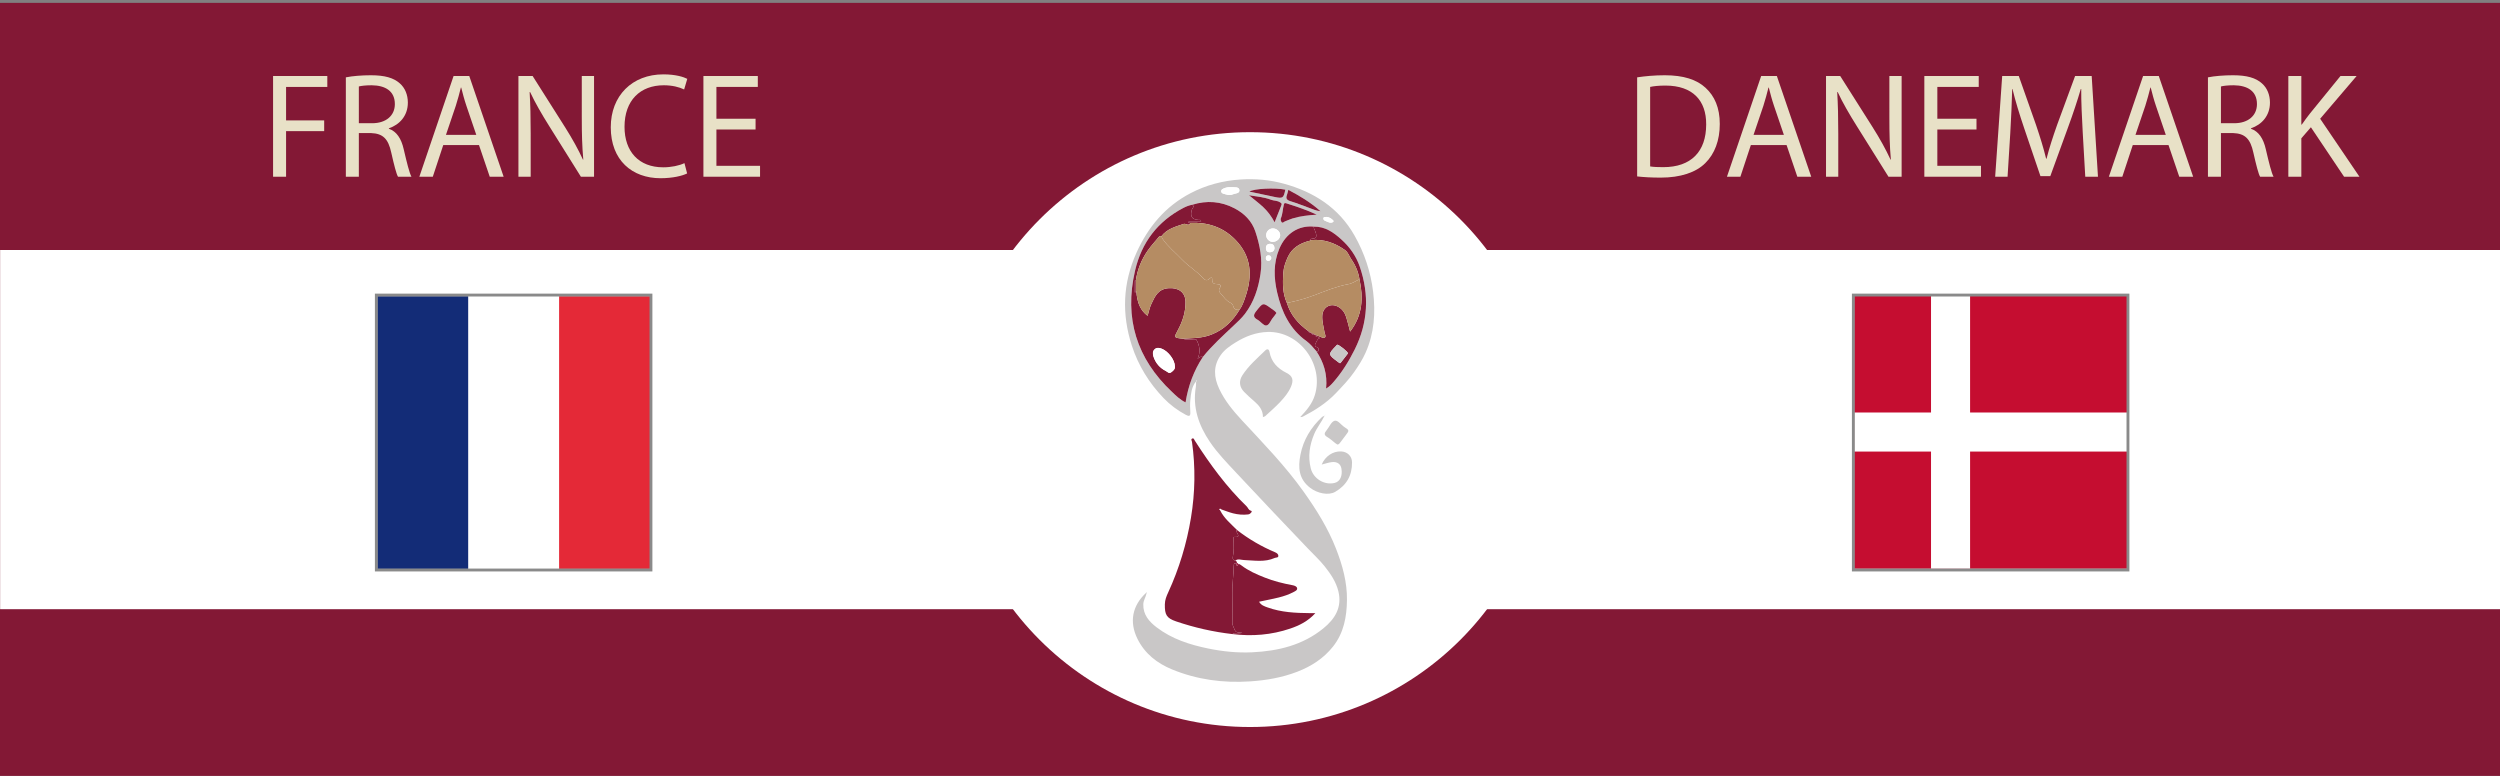 <?xml version="1.0" encoding="utf-8"?>
<!-- Generator: Adobe Illustrator 16.0.0, SVG Export Plug-In . SVG Version: 6.00 Build 0)  -->
<!DOCTYPE svg PUBLIC "-//W3C//DTD SVG 1.1//EN" "http://www.w3.org/Graphics/SVG/1.1/DTD/svg11.dtd">
<svg version="1.1" id="Fond_bleu" xmlns="http://www.w3.org/2000/svg" xmlns:xlink="http://www.w3.org/1999/xlink" x="0px" y="0px"
	 width="870px" height="270px" viewBox="0 0 870 270" enable-background="new 0 0 870 270" xml:space="preserve">
<rect x="0" y="0" width="870" height="270" fill="#808080" stroke="none"/>
<rect y="1" fill="#831835" width="870" height="270"/>
<rect x="0.042" y="87" fill="#FFFFFF" width="869.958" height="125"/>
<circle fill="#FFFFFF" cx="435" cy="149.5" r="103.5"/>
<g>
	<path fill-rule="evenodd" clip-rule="evenodd" fill="#C9C7C7" d="M398.986,206.482c-0.239,1.303-1.082,2.4-1.119,3.797
		c-0.097,3.645,2.022,6.033,4.623,8.021c5.307,4.057,11.514,6.058,17.962,7.38c5.056,1.035,10.18,1.564,15.336,1.317
		c9.012-0.435,17.535-2.464,24.729-8.315c4.076-3.315,6.579-7.357,5.246-12.879c-0.799-3.303-2.669-6.063-4.751-8.678
		c-1.767-2.215-3.854-4.131-5.803-6.178c-8.331-8.748-16.675-17.483-24.909-26.321c-3.239-3.478-6.587-6.896-9.262-10.854
		c-3.901-5.775-6.087-12.023-4.887-19.123c0.101-0.597,0.061-1.218,0.087-1.827c0.078-0.122,0.158-0.241,0.229-0.367
		c0.005-0.009-0.072-0.064-0.112-0.097c-0.055,0.141-0.109,0.282-0.165,0.422c-1.517,1.855-1.725,4.132-1.951,6.368
		c-0.146,1.428-0.093,2.887-0.007,4.324c0.09,1.474-0.505,1.45-1.55,0.896c-2.911-1.547-5.549-3.521-7.795-5.874
		c-4.992-5.226-8.749-11.26-10.998-18.185c-3.569-10.989-3.179-21.728,1.595-32.343c4.043-8.991,10.048-16.146,18.819-20.733
		c5.438-2.845,11.275-4.374,17.473-4.775c5.096-0.33,10.061,0.119,14.92,1.443c10.486,2.857,19.183,8.392,24.657,18.036
		c3.431,6.045,5.641,12.602,6.485,19.56c0.89,7.325,0.413,14.472-2.646,21.308c-1.059,2.368-2.442,4.504-3.93,6.638
		c-1.873,2.687-4.123,5.001-6.339,7.339c-3.304,3.482-7.342,6.036-11.593,8.236c-0.229,0.118-0.538,0.081-0.811,0.116l-0.019-0.02
		c2.13-2.264,4.141-4.559,5.078-7.662c3.227-10.665-5.347-22.234-16.416-21.933c-4.064,0.11-7.783,1.522-11.229,3.679
		c-1.925,1.206-3.774,2.444-5.117,4.356c-2.695,3.842-2.418,7.751-0.528,11.787c1.93,4.123,4.79,7.574,7.841,10.869
		c7.449,8.043,15.121,15.895,21.499,24.857c4.438,6.236,8.484,12.678,11.301,19.877c2.261,5.787,3.889,11.681,3.811,17.868
		c-0.073,5.8-1.085,11.463-4.883,16.226c-3.276,4.109-7.524,6.835-12.355,8.705c-5.301,2.051-10.813,3.008-16.494,3.381
		c-9.379,0.615-18.443-0.594-27.13-4.164c-5.204-2.139-9.485-5.467-12.054-10.663c-2.884-5.833-1.822-11.52,3.003-15.976
		C398.879,206.377,398.932,206.431,398.986,206.482z M458.069,122.175c2.582,3.878,3.92,8.103,3.41,13.038
		c1.146-0.655,1.837-1.424,2.512-2.196c3.001-3.43,5.387-7.267,7.418-11.333c4.69-9.393,5.169-19.068,1.773-28.938
		c-1.256-3.647-3.465-6.758-6.313-9.343c-2.733-2.48-5.696-4.604-9.656-4.54c-5.208-0.501-9.72,2.31-11.984,7.637
		c-2.123,4.995-1.967,10.167-0.762,15.335c1.56,6.69,4.346,12.666,10.144,16.833C455.948,119.629,456.993,120.93,458.069,122.175z
		 M414.918,71.254c-1.101,0.191-2.134,0.598-3.112,1.112c-8.937,4.692-14.52,11.984-16.803,21.801
		c-3.851,16.558,0.547,30.632,12.875,42.24c1.381,1.301,2.78,2.704,4.698,3.627c0.93-5.811,2.877-11.05,6.026-15.821
		c3.182-3.964,6.954-7.35,10.626-10.836c1.404-1.332,2.855-2.628,4.035-4.183c3.123-4.123,4.64-8.83,5.397-13.908
		c0.761-5.101-0.215-9.936-1.785-14.686c-1.227-3.708-3.89-6.343-7.307-8.121C424.884,70.041,419.968,69.68,414.918,71.254z
		 M434.646,67.946c1.685,1.427,3.423,2.679,4.983,4.161c1.547,1.468,2.82,3.145,3.933,5.244c0.867-2.187,1.602-4.072,2.365-5.944
		c0.213-0.521,0.04-0.647-0.419-0.965c-0.99-0.686-2.155-0.531-3.142-0.91C439.865,68.573,437.244,68.387,434.646,67.946z
		 M458.229,74.703c-3.448-1.632-7.038-2.814-10.64-3.965c-0.635-0.203-0.705,0.065-0.834,0.569
		c-0.395,1.542-0.365,3.171-1.026,4.669c-0.156,0.354,0.021,1.032,0.291,1.354c0.367,0.436,0.762-0.144,1.14-0.284
		c0.879-0.324,1.729-0.735,2.621-1.014C452.518,75.178,455.353,74.914,458.229,74.703z M444.204,108.92
		c-0.417-0.665-1.062-1.006-1.63-1.425c-3.104-2.292-3.029-2.226-5.437,0.818c-1.107,1.4-0.969,2.152,0.535,2.988
		c1.056,0.588,2.021,2.035,2.95,1.973c1.092-0.074,1.565-1.81,2.401-2.749C443.46,110.036,443.807,109.468,444.204,108.92z
		 M448.329,66.077c-0.183,0.694-0.275,1.241-0.47,1.748c-0.474,1.232-0.078,1.803,1.201,2.189c2.265,0.685,4.463,1.59,6.694,2.391
		c1.091,0.392,2.146,0.924,3.782,1.1C455.944,70.312,452.235,68.128,448.329,66.077z M447.293,65.997
		c-3.598-0.713-10.865-0.405-12.524,0.679c3.076,0.653,5.954,1.283,8.839,1.873C446.454,69.13,446.684,68.957,447.293,65.997z
		 M442.938,84.175c1.361-0.029,2.541-1.096,2.56-2.316c0.017-1.278-1.257-2.423-2.632-2.365c-1.235,0.052-2.267,1.148-2.24,2.38
		C440.651,83.104,441.751,84.199,442.938,84.175z M428.18,65.146c-0.567-0.055-1.544,0.068-2.456,0.502
		c-0.394,0.187-0.806,0.46-0.75,0.975c0.044,0.417,0.404,0.691,0.768,0.784c1.05,0.27,2.111,0.734,3.206,0.242
		c0.889-0.398,2.53-0.26,2.354-1.536C431.141,64.941,429.636,65.212,428.18,65.146z M443.529,86.324
		c-0.061-0.888-0.519-1.447-1.44-1.471c-0.998-0.025-1.558,0.519-1.548,1.527c0.007,0.829,0.457,1.414,1.304,1.407
		C442.736,87.78,443.46,87.402,443.529,86.324z M461.569,75.496c-0.351,0.076-0.928-0.143-1.024,0.47
		c-0.081,0.504,0.334,0.795,0.763,0.945c0.802,0.282,1.563,0.878,2.487,0.414c0.222-0.111,0.354-0.391,0.216-0.543
		C463.379,76.072,462.62,75.553,461.569,75.496z M442.426,89.796c-0.152-0.51-0.341-0.952-0.969-0.935
		c-0.582,0.017-0.922,0.312-0.943,0.898c-0.022,0.556,0.225,1.009,0.81,1.025C441.938,90.801,442.286,90.373,442.426,89.796z"/>
	<path fill-rule="evenodd" clip-rule="evenodd" fill="#831835" d="M428.875,220.659c-6.688-0.757-13.211-2.248-19.585-4.411
		c-3.367-1.144-3.977-2.354-3.922-5.926c0.025-1.604,0.566-2.854,1.172-4.173c3.813-8.298,6.427-16.968,7.915-25.964
		c1.45-8.777,1.602-17.592,0.358-26.418c-0.056-0.388-0.495-0.911,0.1-1.164c0.558-0.239,0.659,0.395,0.861,0.709
		c5.271,8.228,11.007,16.09,18.063,22.91c0.499,0.482,0.647,1.307,1.456,1.49c0.285,0.063,0.374,0.348,0.251,0.498
		c-0.302,0.37-0.62,0.741-1.172,0.807c-1.786,0.212-3.556,0.06-5.278-0.381c-1.389-0.355-2.726-0.904-4.086-1.367
		c-0.204-0.18-0.428-0.309-0.666-0.094c-0.024,0.021,0.181,0.295,0.28,0.451c1.362,2.773,3.743,4.672,5.848,6.806
		c-0.199,0.157-0.199,0.351-0.139,0.582c0.199,0.774,1.579,2.007-0.724,1.837c-0.397-0.029-0.389,0.449-0.373,0.781
		c0.101,2.112,0.229,4.22-0.232,6.32c-0.124,0.563,0.196,1.07,0.91,1.099c0.453,0.099,0.398,0.565,0.607,0.841
		c-0.389,0.264-1.148-0.118-1.16,0.822c-0.038,3.287-0.596,6.546-0.509,9.847c0.079,3.036,0.009,6.075,0.021,9.114
		c0.004,0.764-0.124,1.543,0.273,2.272c0.341,0.626,0.478,1.475,0.982,1.868c0.472,0.365,1.308,0.262,2.202,0.396
		C431.043,220.605,429.886,220,428.875,220.659z"/>
	<path fill-rule="evenodd" clip-rule="evenodd" fill="#831835" d="M428.875,220.659c1.011-0.659,2.168-0.054,3.455-0.446
		c-0.895-0.135-1.73-0.031-2.202-0.396c-0.505-0.394-0.642-1.242-0.982-1.868c-0.397-0.729-0.27-1.509-0.273-2.272
		c-0.013-3.039,0.058-6.078-0.021-9.114c-0.087-3.301,0.471-6.56,0.509-9.847c0.012-0.94,0.771-0.559,1.16-0.822l0.015,0.02
		c-0.194,0.311-0.575,0.689-0.033,0.928c0.328,0.146,0.325-0.319,0.409-0.555c0.423-0.039,0.728,0.193,1.039,0.434
		c2.483,1.907,5.314,3.141,8.204,4.279c3.117,1.23,6.348,2.043,9.63,2.65c0.711,0.131,1.434,0.4,1.594,0.97
		c0.209,0.745-0.628,1.089-1.194,1.392c-3.319,1.773-7.007,2.308-10.621,3.09c-0.426,0.092-0.854,0.182-1.41,0.299
		c0.711,1.244,1.877,1.595,2.979,1.99c4.755,1.71,9.715,1.938,14.697,1.977c0.526,0.004,1.053,0,1.913,0
		c-2.559,2.82-5.566,4.295-8.736,5.375C442.463,220.965,435.728,221.506,428.875,220.659z"/>
	<path fill-rule="evenodd" clip-rule="evenodd" fill="#C9C7C7" d="M439.504,145.107c0.005-2.384-1.332-4.012-3.026-5.469
		c-1.207-1.041-2.402-2.104-3.514-3.244c-1.667-1.708-1.907-3.777-0.63-5.769c2.146-3.343,5.148-5.92,7.965-8.656
		c0.724-0.702,1.313-0.477,1.489,0.5c0.631,3.513,2.783,5.728,5.881,7.28c2.196,1.101,2.579,2.502,1.597,4.823
		c-0.855,2.022-2.254,3.692-3.718,5.264c-1.645,1.766-3.492,3.346-5.268,4.987c-0.186,0.172-0.491,0.215-0.742,0.316
		L439.504,145.107z"/>
	<path fill-rule="evenodd" clip-rule="evenodd" fill="#C9C7C7" d="M460.872,144.822c-1.039,2.134-2.577,3.977-3.512,6.184
		c-1.64,3.879-2.24,7.834-1.216,11.963c0.899,3.623,4.749,5.963,8.322,5.088c1.867-0.459,2.79-2.426,2.349-5.006
		c-0.269-1.57-1.463-2.455-3.326-2.238c-1.176,0.137-2.318,0.549-3.54,0.852c1.207-2.891,3.909-4.691,6.745-4.569
		c2.188,0.095,3.795,1.627,3.817,3.808c0.049,4.537-1.93,7.986-5.85,10.253c-2.383,1.378-6.233,0.507-8.697-1.373
		c-4.013-3.06-4.281-7.057-3.422-11.489c1.017-5.253,3.672-9.561,7.533-13.179c0.188-0.178,0.484-0.24,0.73-0.356
		C460.808,144.759,460.872,144.822,460.872,144.822z"/>
	<path fill-rule="evenodd" clip-rule="evenodd" fill="#831835" d="M429.912,195.052c-0.714-0.028-1.034-0.536-0.91-1.099
		c0.462-2.101,0.333-4.208,0.232-6.32c-0.016-0.332-0.024-0.811,0.373-0.781c2.303,0.17,0.923-1.063,0.724-1.837
		c-0.061-0.231-0.061-0.425,0.139-0.582c4.084,3.181,8.522,5.757,13.289,7.765c0.626,0.264,1.126,0.685,1.107,1.269
		c-0.024,0.669-0.799,0.493-1.262,0.7c-3.503,1.567-7.128,0.85-10.727,0.724C431.89,194.855,430.864,194.357,429.912,195.052z"/>
	<path fill-rule="evenodd" clip-rule="evenodd" fill="#C9C7C7" d="M465.404,154.706c-0.202-0.136-0.48-0.305-0.738-0.503
		c-0.915-0.703-1.759-1.525-2.749-2.096c-1.246-0.717-1.087-1.386-0.3-2.324c0.95-1.131,1.605-2.95,2.769-3.341
		c1.146-0.386,2.265,1.4,3.444,2.164c1.788,1.159,1.759,1.196,0.448,2.903c-0.636,0.83-1.243,1.682-1.889,2.502
		C466.161,154.303,465.958,154.668,465.404,154.706z"/>
	<path fill-rule="evenodd" clip-rule="evenodd" fill="#A51F45" d="M430.91,196.285c-0.084,0.235-0.081,0.7-0.409,0.555
		c-0.542-0.238-0.161-0.617,0.033-0.928C430.707,195.988,430.941,196.003,430.91,196.285z"/>
	<path fill-rule="evenodd" clip-rule="evenodd" fill="#C9C7C7" d="M461.166,144.455c0.053-0.045,0.104-0.089,0.157-0.133
		c-0.01,0.031-0.009,0.076-0.03,0.092c-0.033,0.024-0.081,0.029-0.124,0.043L461.166,144.455z"/>
	<path fill-rule="evenodd" clip-rule="evenodd" fill="#C9C7C7" d="M461.169,144.457c-0.099,0.121-0.199,0.243-0.298,0.364
		c0.001,0.001-0.063-0.063-0.064-0.063c0.12-0.102,0.24-0.202,0.36-0.303C461.166,144.455,461.169,144.457,461.169,144.457z"/>
	<path fill-rule="evenodd" clip-rule="evenodd" fill="#C9C7C7" d="M439.538,145.141c-0.054,0.046-0.109,0.09-0.164,0.135
		c0.044-0.057,0.087-0.111,0.13-0.168L439.538,145.141z"/>
	<path fill-rule="evenodd" clip-rule="evenodd" fill="#C9C7C7" d="M398.827,206.322c0.072-0.055,0.185-0.174,0.21-0.157
		c0.197,0.128,0.047,0.222-0.051,0.316C398.932,206.431,398.879,206.377,398.827,206.322z"/>
	<path fill-rule="evenodd" clip-rule="evenodd" fill="#C9C7C7" d="M452.52,145.135c-0.055,0.05-0.11,0.102-0.164,0.151
		c0.048-0.058,0.097-0.114,0.146-0.171L452.52,145.135z"/>
	<path fill-rule="evenodd" clip-rule="evenodd" fill="#831835" d="M418.602,124.213c-3.149,4.771-5.097,10.011-6.026,15.821
		c-1.918-0.923-3.316-2.326-4.698-3.627c-12.328-11.608-16.726-25.683-12.875-42.24c2.284-9.817,7.867-17.109,16.803-21.801
		c0.979-0.514,2.012-0.921,3.112-1.112c0.933,0.617,0.006,1.171-0.139,1.662c-0.707,2.372-0.022,3.484,2.352,3.619
		c0.321,0.019,0.834-0.197,0.849,0.634c-0.773,0-1.539,0-2.303,0c-0.703,0-1.405,0-2.108,0c0.008,0.098,0.016,0.197,0.023,0.296
		c0.216,0.035,0.435,0.069,0.652,0.104c-0.571,1.34-1.545,0.1-2.313,0.356c-2.84,0.947-5.764,1.711-7.73,4.242
		c-0.308,0.082-0.667-0.034-0.916,0.271c-1.278,1.563-2.665,3.049-3.822,4.697c-2.271,3.23-3.714,6.822-4.221,10.762
		c-0.077-0.111-0.155-0.221-0.231-0.333c-0.03,0.034-0.087,0.067-0.087,0.101c-0.003,1.361-0.003,2.721-0.003,4.082
		c0.076-0.002,0.153-0.004,0.229-0.005c0.028-0.212,0.058-0.424,0.086-0.636c0.351,0.483,0.267,1.061,0.342,1.603
		c0.389,2.809,1.303,5.331,3.778,7.196c0.465-1.504,0.729-2.888,1.311-4.122c1.242-2.632,2.338-5.251,6.072-5.493
		c3.28-0.212,5.715,1.31,5.813,4.657c0.105,3.631-1.041,6.977-2.751,10.12c-1.284,2.364-1.266,2.486,1.455,2.751
		c0.109,0.01,0.22,0.033,0.329,0.049c1.708,0.649,3.496,0.049,4.708,0.266c1.293,2.265,1.508,4.468,0.476,6.696
		C417.776,124.087,417.798,124.079,418.602,124.213z M408.852,127.475c-0.004-2.181-2.263-5.197-4.475-6.08
		c-0.852-0.34-1.74-0.564-2.509,0.11c-0.817,0.718-0.766,1.675-0.448,2.614c0.762,2.254,2.188,3.928,4.337,5.005
		c0.603,0.303,1.036,1.019,1.846,0.41C408.337,128.981,409,128.415,408.852,127.475z"/>
	<path fill-rule="evenodd" clip-rule="evenodd" fill="#831835" d="M414.244,77.569c-0.218-0.035-0.437-0.069-0.652-0.104
		c-0.008-0.099-0.016-0.198-0.023-0.296c0.703,0,1.405,0,2.108,0c0.764,0,1.529,0,2.303,0c-0.015-0.831-0.527-0.615-0.849-0.634
		c-2.374-0.135-3.059-1.248-2.352-3.619c0.145-0.491,1.071-1.045,0.139-1.662c5.05-1.574,9.966-1.213,14.65,1.225
		c3.417,1.778,6.08,4.413,7.307,8.121c1.57,4.75,2.546,9.585,1.785,14.686c-0.758,5.078-2.274,9.785-5.397,13.908
		c-1.18,1.555-2.631,2.851-4.035,4.183c-3.672,3.486-7.444,6.872-10.626,10.836c-0.804-0.134-0.825-0.125-1.833,0.615
		c1.032-2.229,0.817-4.432-0.476-6.696c-1.212-0.217-3,0.384-4.708-0.266c0.713-0.038,1.426-0.082,2.139-0.111
		c2.708-0.112,5.332-0.31,7.953-1.357c4.332-1.731,7.324-4.747,9.671-8.597c1-1.358,1.516-2.958,2.054-4.507
		c2.538-7.319,2.146-14.176-3.622-19.984C425.511,79.01,420.232,77.292,414.244,77.569z"/>
	<path fill-rule="evenodd" clip-rule="evenodd" fill="#831835" d="M457.214,78.863c3.96-0.064,6.923,2.059,9.656,4.54
		c2.848,2.584,5.057,5.696,6.313,9.343c3.396,9.87,2.917,19.546-1.773,28.938c-2.031,4.066-4.417,7.903-7.418,11.333
		c-0.675,0.772-1.366,1.541-2.512,2.196c0.51-4.935-0.828-9.16-3.41-13.038c0.272-0.022,0.694,0.343,0.754-0.231
		c0.043-0.417,0.127-0.934-0.443-1.101c-1.11-0.326-0.764-0.979-0.399-1.644c0.326-0.593,0.493-1.307,1.278-1.52
		c-0.502-0.637-1.53-0.33-1.738-1.224c0.568,0.215,1.132,0.443,1.706,0.641c0.611,0.211,1.331,0.746,1.853,0.318
		c0.466-0.384-0.035-1.123-0.128-1.702c-0.314-1.951-0.921-3.847-0.798-5.876c0.177-2.923,2.803-4.491,5.418-3.14
		c1.522,0.787,2.41,2.112,2.914,3.68c0.493,1.54,0.851,3.123,1.354,5.009c4.381-5.673,4.645-11.771,3.263-18.173
		c-0.4-2.559-1.406-4.921-2.863-6.997c-0.745-1.061-1.054-2.399-2.228-3.224c-3.555-2.502-7.407-3.853-11.795-3.428
		c-0.128-0.075-0.255-0.148-0.384-0.223c0.071-0.052,0.135-0.127,0.215-0.153c0.69-0.229,1.742-0.032,1.976-0.78
		c0.195-0.63-0.144-1.486-0.409-2.18C457.439,79.774,457.109,79.392,457.214,78.863z M469.079,122.986
		c0.062-0.571-3.324-3.197-3.737-3.019c-0.14,0.06-0.229,0.233-0.344,0.351c-2.861,2.929-2.851,3.081,0.417,5.481
		c0.178,0.131,0.351,0.269,0.526,0.4c0.18,0.134,0.417,0.295,0.579,0.092C467.412,125.173,468.273,124.032,469.079,122.986z"/>
	<path fill-rule="evenodd" clip-rule="evenodd" fill="#831835" d="M457.214,78.863c-0.104,0.529,0.226,0.912,0.399,1.363
		c0.266,0.694,0.604,1.549,0.409,2.18c-0.233,0.748-1.285,0.551-1.976,0.78c-0.08,0.026-0.144,0.101-0.215,0.153
		c0.129,0.075,0.256,0.148,0.383,0.222c-0.237,0.285-0.588,0.248-0.9,0.337c-3.117,0.897-5.717,2.456-7.143,5.551
		c-0.824,1.791-1.47,3.604-1.593,5.605c-0.221,3.547-0.249,7.052,1.267,10.379c1.252,4.136,3.908,7.208,7.341,9.692
		c0.174,0.479,0.501,0.722,1.022,0.671l-0.024-0.019c0.117,0.12,0.232,0.24,0.351,0.36l-0.021-0.023
		c0.216,0.47,0.633,0.37,1.018,0.359l-0.011-0.018c0.208,0.894,1.236,0.587,1.738,1.224c-0.785,0.213-0.952,0.927-1.278,1.52
		c-0.364,0.665-0.711,1.318,0.399,1.644c0.57,0.167,0.486,0.684,0.443,1.101c-0.06,0.575-0.481,0.209-0.754,0.231
		c-1.076-1.245-2.121-2.545-3.458-3.506c-5.798-4.167-8.584-10.143-10.144-16.833c-1.205-5.168-1.361-10.34,0.762-15.335
		C447.494,81.173,452.006,78.362,457.214,78.863z"/>
	<path fill-rule="evenodd" clip-rule="evenodd" fill="#831835" d="M434.646,67.946c2.599,0.441,5.22,0.627,7.721,1.585
		c0.986,0.379,2.151,0.224,3.142,0.91c0.459,0.318,0.632,0.444,0.419,0.965c-0.764,1.872-1.498,3.757-2.365,5.944
		c-1.112-2.099-2.386-3.775-3.933-5.244C438.068,70.625,436.33,69.374,434.646,67.946z"/>
	<path fill-rule="evenodd" clip-rule="evenodd" fill="#831835" d="M458.229,74.703c-2.877,0.211-5.712,0.475-8.448,1.329
		c-0.892,0.278-1.742,0.69-2.621,1.014c-0.378,0.14-0.772,0.72-1.14,0.284c-0.27-0.322-0.447-1-0.291-1.354
		c0.661-1.498,0.632-3.126,1.026-4.669c0.129-0.504,0.199-0.771,0.834-0.569C451.191,71.889,454.781,73.071,458.229,74.703z"/>
	<path fill-rule="evenodd" clip-rule="evenodd" fill="#831835" d="M444.204,108.92c-0.397,0.548-0.744,1.116-1.18,1.605
		c-0.836,0.939-1.31,2.674-2.401,2.749c-0.929,0.063-1.895-1.385-2.95-1.973c-1.504-0.836-1.643-1.588-0.535-2.988
		c2.407-3.044,2.332-3.11,5.437-0.818C443.143,107.914,443.787,108.255,444.204,108.92z"/>
	<path fill-rule="evenodd" clip-rule="evenodd" fill="#831835" d="M448.329,66.077c3.906,2.052,7.615,4.235,11.208,7.428
		c-1.636-0.176-2.691-0.708-3.782-1.1c-2.231-0.801-4.43-1.706-6.694-2.391c-1.279-0.387-1.675-0.957-1.201-2.189
		C448.054,67.317,448.146,66.771,448.329,66.077z"/>
	<path fill-rule="evenodd" clip-rule="evenodd" fill="#831835" d="M447.293,65.997c-0.609,2.96-0.839,3.134-3.686,2.552
		c-2.885-0.59-5.763-1.22-8.839-1.873C436.428,65.592,443.695,65.284,447.293,65.997z"/>
	<path fill-rule="evenodd" clip-rule="evenodd" fill="#FFFFFF" d="M442.938,84.175c-1.187,0.024-2.286-1.071-2.313-2.301
		c-0.026-1.232,1.005-2.329,2.24-2.38c1.375-0.058,2.648,1.087,2.632,2.365C445.479,83.08,444.299,84.146,442.938,84.175z"/>
	<path fill-rule="evenodd" clip-rule="evenodd" fill="#FFFFFF" d="M428.18,65.146c1.456,0.066,2.961-0.205,3.122,0.967
		c0.176,1.276-1.466,1.137-2.354,1.536c-1.095,0.492-2.156,0.028-3.206-0.242c-0.363-0.093-0.724-0.368-0.768-0.784
		c-0.056-0.515,0.356-0.788,0.75-0.975C426.636,65.215,427.612,65.092,428.18,65.146z"/>
	<path fill-rule="evenodd" clip-rule="evenodd" fill="#FFFFFF" d="M443.529,86.324c-0.069,1.079-0.793,1.456-1.685,1.463
		c-0.847,0.007-1.297-0.578-1.304-1.407c-0.01-1.009,0.55-1.553,1.548-1.527C443.011,84.876,443.469,85.436,443.529,86.324z"/>
	<path fill-rule="evenodd" clip-rule="evenodd" fill="#FFFFFF" d="M461.569,75.496c1.051,0.058,1.81,0.577,2.441,1.286
		c0.138,0.153,0.006,0.433-0.216,0.543c-0.925,0.464-1.686-0.132-2.487-0.414c-0.429-0.15-0.844-0.441-0.763-0.945
		C460.642,75.353,461.219,75.572,461.569,75.496z"/>
	<path fill-rule="evenodd" clip-rule="evenodd" fill="#FFFFFF" d="M442.426,89.796c-0.14,0.577-0.487,1.005-1.103,0.988
		c-0.585-0.016-0.832-0.469-0.81-1.025c0.021-0.586,0.361-0.881,0.943-0.898C442.085,88.844,442.273,89.286,442.426,89.796z"/>
	<path fill-rule="evenodd" clip-rule="evenodd" fill="#FFFFFF" d="M416.189,132.78c0.056-0.141,0.11-0.281,0.165-0.422
		c0.04,0.033,0.117,0.088,0.112,0.097c-0.07,0.126-0.15,0.245-0.229,0.367C416.239,132.821,416.189,132.78,416.189,132.78z"/>
	<path fill-rule="evenodd" clip-rule="evenodd" fill="#FFFFFF" d="M424.622,177.627c-0.1-0.156-0.305-0.43-0.28-0.451
		c0.238-0.215,0.462-0.086,0.666,0.094C424.879,177.389,424.751,177.508,424.622,177.627z"/>
	<path fill-rule="evenodd" clip-rule="evenodd" fill="#B58C63" d="M431.348,107.8c-2.347,3.851-5.339,6.866-9.671,8.597
		c-2.621,1.047-5.245,1.245-7.953,1.357c-0.713,0.03-1.426,0.074-2.139,0.111c-0.109-0.017-0.22-0.039-0.329-0.049
		c-2.721-0.265-2.739-0.387-1.455-2.751c1.71-3.143,2.856-6.488,2.751-10.12c-0.098-3.347-2.532-4.869-5.813-4.657
		c-3.734,0.241-4.831,2.861-6.072,5.493c-0.582,1.233-0.846,2.618-1.311,4.122c-2.476-1.865-3.39-4.387-3.778-7.196
		c-0.075-0.542,0.008-1.12-0.342-1.603c0.002-1.069,0.004-2.139,0.006-3.209c0.506-3.94,1.95-7.532,4.221-10.762
		c1.158-1.648,2.544-3.134,3.822-4.697c0.249-0.305,0.608-0.188,0.917-0.271c0.112,0.309,0.166,0.658,0.345,0.921
		c1.894,2.775,4.541,4.854,6.825,7.265c2.192,2.313,5.033,3.934,7.183,6.324c0.716,0.796,1.448,1.208,2.377,0.278
		c0.474-0.474,0.96-0.51,0.918,0.319c-0.065,1.299,0.59,1.578,1.725,1.604c0.543,0.012,1.693,0.202,1.058,1.097
		c-0.791,1.113-0.232,1.723,0.385,2.426c0.938,1.066,1.742,2.264,3.092,2.92c0.479,0.233,0.915,0.659,1.061,1.226
		C429.472,107.729,430.321,107.905,431.348,107.8z"/>
	<path fill-rule="evenodd" clip-rule="evenodd" fill="#B58C63" d="M431.348,107.8c-1.026,0.104-1.876-0.072-2.18-1.253
		c-0.146-0.566-0.581-0.992-1.061-1.226c-1.35-0.656-2.154-1.854-3.092-2.92c-0.617-0.704-1.176-1.313-0.385-2.426
		c0.636-0.896-0.515-1.085-1.058-1.097c-1.135-0.026-1.79-0.305-1.725-1.604c0.042-0.829-0.444-0.793-0.918-0.319
		c-0.929,0.93-1.661,0.519-2.377-0.278c-2.149-2.39-4.99-4.011-7.183-6.324c-2.284-2.412-4.931-4.49-6.825-7.265
		c-0.179-0.263-0.233-0.612-0.345-0.921c1.965-2.53,4.89-3.295,7.729-4.242c0.769-0.256,1.742,0.984,2.313-0.356
		c5.988-0.276,11.267,1.441,15.535,5.741c5.769,5.808,6.16,12.665,3.622,19.984C432.863,104.843,432.348,106.442,431.348,107.8z"/>
	<path fill-rule="evenodd" clip-rule="evenodd" fill="#FFFFFF" d="M408.852,127.475c0.147,0.94-0.515,1.507-1.25,2.06
		c-0.81,0.609-1.243-0.107-1.846-0.41c-2.149-1.078-3.575-2.751-4.337-5.005c-0.317-0.938-0.369-1.896,0.448-2.614
		c0.769-0.675,1.657-0.45,2.509-0.11C406.589,122.278,408.848,125.294,408.852,127.475z"/>
	<path fill-rule="evenodd" clip-rule="evenodd" fill="#831835" d="M395.242,97.896c-0.002,1.07-0.004,2.14-0.006,3.209
		c-0.028,0.211-0.058,0.423-0.086,0.635c-0.076,0.001-0.153,0.003-0.229,0.005c0-1.361,0-2.721,0.003-4.082
		c0-0.033,0.057-0.066,0.087-0.101C395.086,97.675,395.165,97.786,395.242,97.896z"/>
	<path fill-rule="evenodd" clip-rule="evenodd" fill="#B58C63" d="M447.846,105.432c-1.516-3.328-1.487-6.833-1.267-10.379
		c0.123-2.001,0.769-3.814,1.593-5.605c1.426-3.095,4.025-4.654,7.143-5.551c0.313-0.089,0.663-0.052,0.9-0.337
		c4.389-0.424,8.241,0.927,11.796,3.429c1.174,0.825,1.482,2.163,2.228,3.224c1.457,2.076,2.463,4.438,2.863,6.997
		c-1.292,0.521-2.397,1.411-3.831,1.675c-4.159,0.767-8.053,2.382-11.982,3.882C454.222,103.938,451.059,104.779,447.846,105.432z"
		/>
	<path fill-rule="evenodd" clip-rule="evenodd" fill="#B58C63" d="M447.846,105.432c3.213-0.653,6.376-1.494,9.442-2.664
		c3.93-1.5,7.823-3.115,11.982-3.882c1.434-0.264,2.539-1.155,3.831-1.675c1.382,6.402,1.118,12.5-3.263,18.173
		c-0.503-1.886-0.86-3.469-1.354-5.009c-0.504-1.567-1.392-2.893-2.914-3.68c-2.615-1.351-5.241,0.217-5.418,3.14
		c-0.123,2.03,0.483,3.925,0.798,5.876c0.093,0.579,0.594,1.318,0.128,1.702c-0.521,0.428-1.241-0.107-1.853-0.318
		c-0.574-0.198-1.138-0.426-1.706-0.641l0.011,0.018c-0.277-0.296-0.604-0.453-1.018-0.359c0,0,0.021,0.023,0.021,0.023
		c0.024-0.257-0.158-0.312-0.351-0.36l0.024,0.019c-0.342-0.224-0.682-0.447-1.022-0.671
		C451.754,112.64,449.098,109.568,447.846,105.432z"/>
	<path fill-rule="evenodd" clip-rule="evenodd" fill="#C9C7C7" d="M469.079,122.986c-0.806,1.046-1.667,2.188-2.559,3.305
		c-0.162,0.203-0.399,0.042-0.579-0.092c-0.176-0.131-0.349-0.269-0.526-0.4c-3.268-2.4-3.278-2.552-0.417-5.481
		c0.115-0.118,0.204-0.292,0.344-0.351C465.755,119.789,469.141,122.415,469.079,122.986z"/>
	<path fill-rule="evenodd" clip-rule="evenodd" fill="#831835" d="M455.187,115.124c0.341,0.224,0.681,0.447,1.022,0.671
		C455.688,115.846,455.36,115.603,455.187,115.124z"/>
	<path fill-rule="evenodd" clip-rule="evenodd" fill="#831835" d="M456.514,116.114c0.414-0.094,0.74,0.063,1.018,0.359
		C457.146,116.484,456.729,116.584,456.514,116.114z"/>
	<path fill-rule="evenodd" clip-rule="evenodd" fill="#831835" d="M456.185,115.777c0.192,0.048,0.375,0.103,0.351,0.36
		C456.417,116.017,456.302,115.897,456.185,115.777z"/>
</g>
<path fill="#C50D30" d="M645.234,102.767h95.177v95.159h-95.177V102.767z"/>
<path fill="#FFFFFF" d="M671.998,102.767h13.593v95.159h-13.593V102.767z"/>
<path fill="#FFFFFF" d="M645.234,143.55h95.177v13.594h-95.177V143.55z"/>
<rect x="644.964" y="102.683" fill="none" stroke="#8A8A8A" stroke-miterlimit="10" width="95.568" height="95.678"/>
<g id="France_1_">
	<path fill="#FFFFFF" d="M131.286,103.061h94.925v94.923h-94.925V103.061z"/>
	<path fill="#132C77" d="M131.286,103.061h31.643v94.923h-31.643V103.061z"/>
	<path fill="#E42937" d="M194.568,103.061h31.641v94.923h-31.641V103.061z"/>
</g>
<rect x="130.964" y="102.683" fill="none" stroke="#8A8A8A" stroke-miterlimit="10" width="95.568" height="95.678"/>
<g>
	<path fill="#E8E1C7" d="M569.727,26.919c2.756-0.416,6.032-0.729,9.62-0.729c6.501,0,11.129,1.508,14.196,4.368
		c3.121,2.86,4.94,6.917,4.94,12.585c0,5.72-1.768,10.4-5.044,13.624c-3.276,3.276-8.685,5.044-15.496,5.044
		c-3.225,0-5.929-0.156-8.217-0.416V26.919z M574.251,57.912c1.144,0.208,2.808,0.26,4.576,0.26c9.672,0,14.925-5.408,14.925-14.873
		c0.052-8.268-4.629-13.521-14.197-13.521c-2.34,0-4.107,0.208-5.304,0.468V57.912z"/>
	<path fill="#E8E1C7" d="M609.299,50.476L605.658,61.5h-4.68l11.908-35.049h5.46L630.308,61.5h-4.837l-3.744-11.024H609.299z
		 M620.791,46.939l-3.432-10.088c-0.78-2.288-1.301-4.368-1.82-6.396h-0.104c-0.52,2.08-1.092,4.212-1.768,6.344l-3.433,10.141
		H620.791z"/>
	<path fill="#E8E1C7" d="M635.454,61.5V26.451h4.94l11.232,17.733c2.6,4.108,4.628,7.8,6.292,11.388l0.104-0.052
		c-0.416-4.68-0.521-8.944-0.521-14.404V26.451h4.265V61.5h-4.576l-11.129-17.785c-2.444-3.9-4.784-7.904-6.553-11.701l-0.155,0.052
		c0.26,4.42,0.364,8.632,0.364,14.457V61.5H635.454z"/>
	<path fill="#E8E1C7" d="M687.818,45.067h-13.625v12.637h15.185V61.5H669.67V26.451h18.928v3.796h-14.404v11.076h13.625V45.067z"/>
	<path fill="#E8E1C7" d="M724.79,46.107c-0.26-4.888-0.572-10.765-0.521-15.133h-0.155c-1.196,4.108-2.652,8.477-4.421,13.313
		l-6.188,17.005h-3.433L704.405,44.6c-1.664-4.94-3.068-9.465-4.056-13.625h-0.104c-0.104,4.368-0.364,10.245-0.676,15.497
		L698.633,61.5h-4.316l2.444-35.049h5.772l5.98,16.953c1.456,4.316,2.652,8.164,3.536,11.805h0.155
		c0.885-3.536,2.133-7.385,3.692-11.805l6.24-16.953h5.772l2.184,35.049h-4.42L724.79,46.107z"/>
	<path fill="#E8E1C7" d="M742.209,50.476L738.568,61.5h-4.68l11.908-35.049h5.46L763.218,61.5h-4.837l-3.744-11.024H742.209z
		 M753.701,46.939l-3.432-10.088c-0.78-2.288-1.301-4.368-1.82-6.396h-0.104c-0.52,2.08-1.092,4.212-1.768,6.344l-3.433,10.141
		H753.701z"/>
	<path fill="#E8E1C7" d="M768.365,26.919c2.287-0.468,5.563-0.729,8.684-0.729c4.836,0,7.957,0.884,10.141,2.86
		c1.769,1.56,2.756,3.952,2.756,6.656c0,4.628-2.912,7.696-6.604,8.944v0.156c2.703,0.936,4.315,3.432,5.147,7.072
		c1.145,4.888,1.977,8.268,2.704,9.62h-4.68c-0.572-0.988-1.353-4.004-2.34-8.372c-1.041-4.836-2.912-6.656-7.021-6.813h-4.265V61.5
		h-4.523V26.919z M772.889,42.883h4.629c4.836,0,7.904-2.652,7.904-6.656c0-4.524-3.276-6.5-8.061-6.552
		c-2.185,0-3.744,0.208-4.473,0.416V42.883z"/>
	<path fill="#E8E1C7" d="M796.34,26.451h4.524v16.901h0.156c0.936-1.353,1.871-2.601,2.756-3.744l10.712-13.157h5.616
		l-12.688,14.873L821.093,61.5h-5.356l-11.544-17.213l-3.328,3.849V61.5h-4.524V26.451z"/>
</g>
<g>
	<path fill="#E8E1C7" d="M95.029,26.451h18.877v3.796H99.554v11.648h13.26v3.744h-13.26V61.5h-4.524V26.451z"/>
	<path fill="#E8E1C7" d="M120.354,26.919c2.288-0.468,5.564-0.729,8.685-0.729c4.836,0,7.956,0.884,10.14,2.86
		c1.768,1.56,2.756,3.952,2.756,6.656c0,4.628-2.912,7.696-6.604,8.944v0.156c2.704,0.936,4.316,3.432,5.148,7.072
		c1.144,4.888,1.976,8.268,2.704,9.62h-4.681c-0.572-0.988-1.352-4.004-2.34-8.372c-1.04-4.836-2.912-6.656-7.021-6.813h-4.264V61.5
		h-4.524V26.919z M124.878,42.883h4.628c4.836,0,7.904-2.652,7.904-6.656c0-4.524-3.276-6.5-8.061-6.552
		c-2.184,0-3.744,0.208-4.472,0.416V42.883z"/>
	<path fill="#E8E1C7" d="M154.257,50.476L150.616,61.5h-4.68l11.908-35.049h5.46L175.266,61.5h-4.836l-3.744-11.024H154.257z
		 M165.749,46.939l-3.432-10.088c-0.78-2.288-1.3-4.368-1.82-6.396h-0.104c-0.52,2.08-1.092,4.212-1.768,6.344l-3.433,10.141
		H165.749z"/>
	<path fill="#E8E1C7" d="M180.413,61.5V26.451h4.94l11.232,17.733c2.601,4.108,4.628,7.8,6.292,11.388l0.104-0.052
		c-0.416-4.68-0.52-8.944-0.52-14.404V26.451h4.264V61.5h-4.576l-11.128-17.785c-2.444-3.9-4.784-7.904-6.552-11.701l-0.156,0.052
		c0.26,4.42,0.364,8.632,0.364,14.457V61.5H180.413z"/>
	<path fill="#E8E1C7" d="M239.121,60.356c-1.664,0.832-4.992,1.664-9.257,1.664c-9.88,0-17.316-6.24-17.316-17.733
		c0-10.972,7.437-18.408,18.305-18.408c4.368,0,7.124,0.936,8.32,1.56l-1.092,3.692c-1.716-0.832-4.16-1.456-7.072-1.456
		c-8.217,0-13.677,5.252-13.677,14.457c0,8.581,4.94,14.092,13.469,14.092c2.756,0,5.564-0.572,7.384-1.456L239.121,60.356z"/>
	<path fill="#E8E1C7" d="M262.936,45.067h-13.624v12.637h15.185V61.5h-19.709V26.451h18.929v3.796h-14.404v11.076h13.624V45.067z"/>
</g>
</svg>
